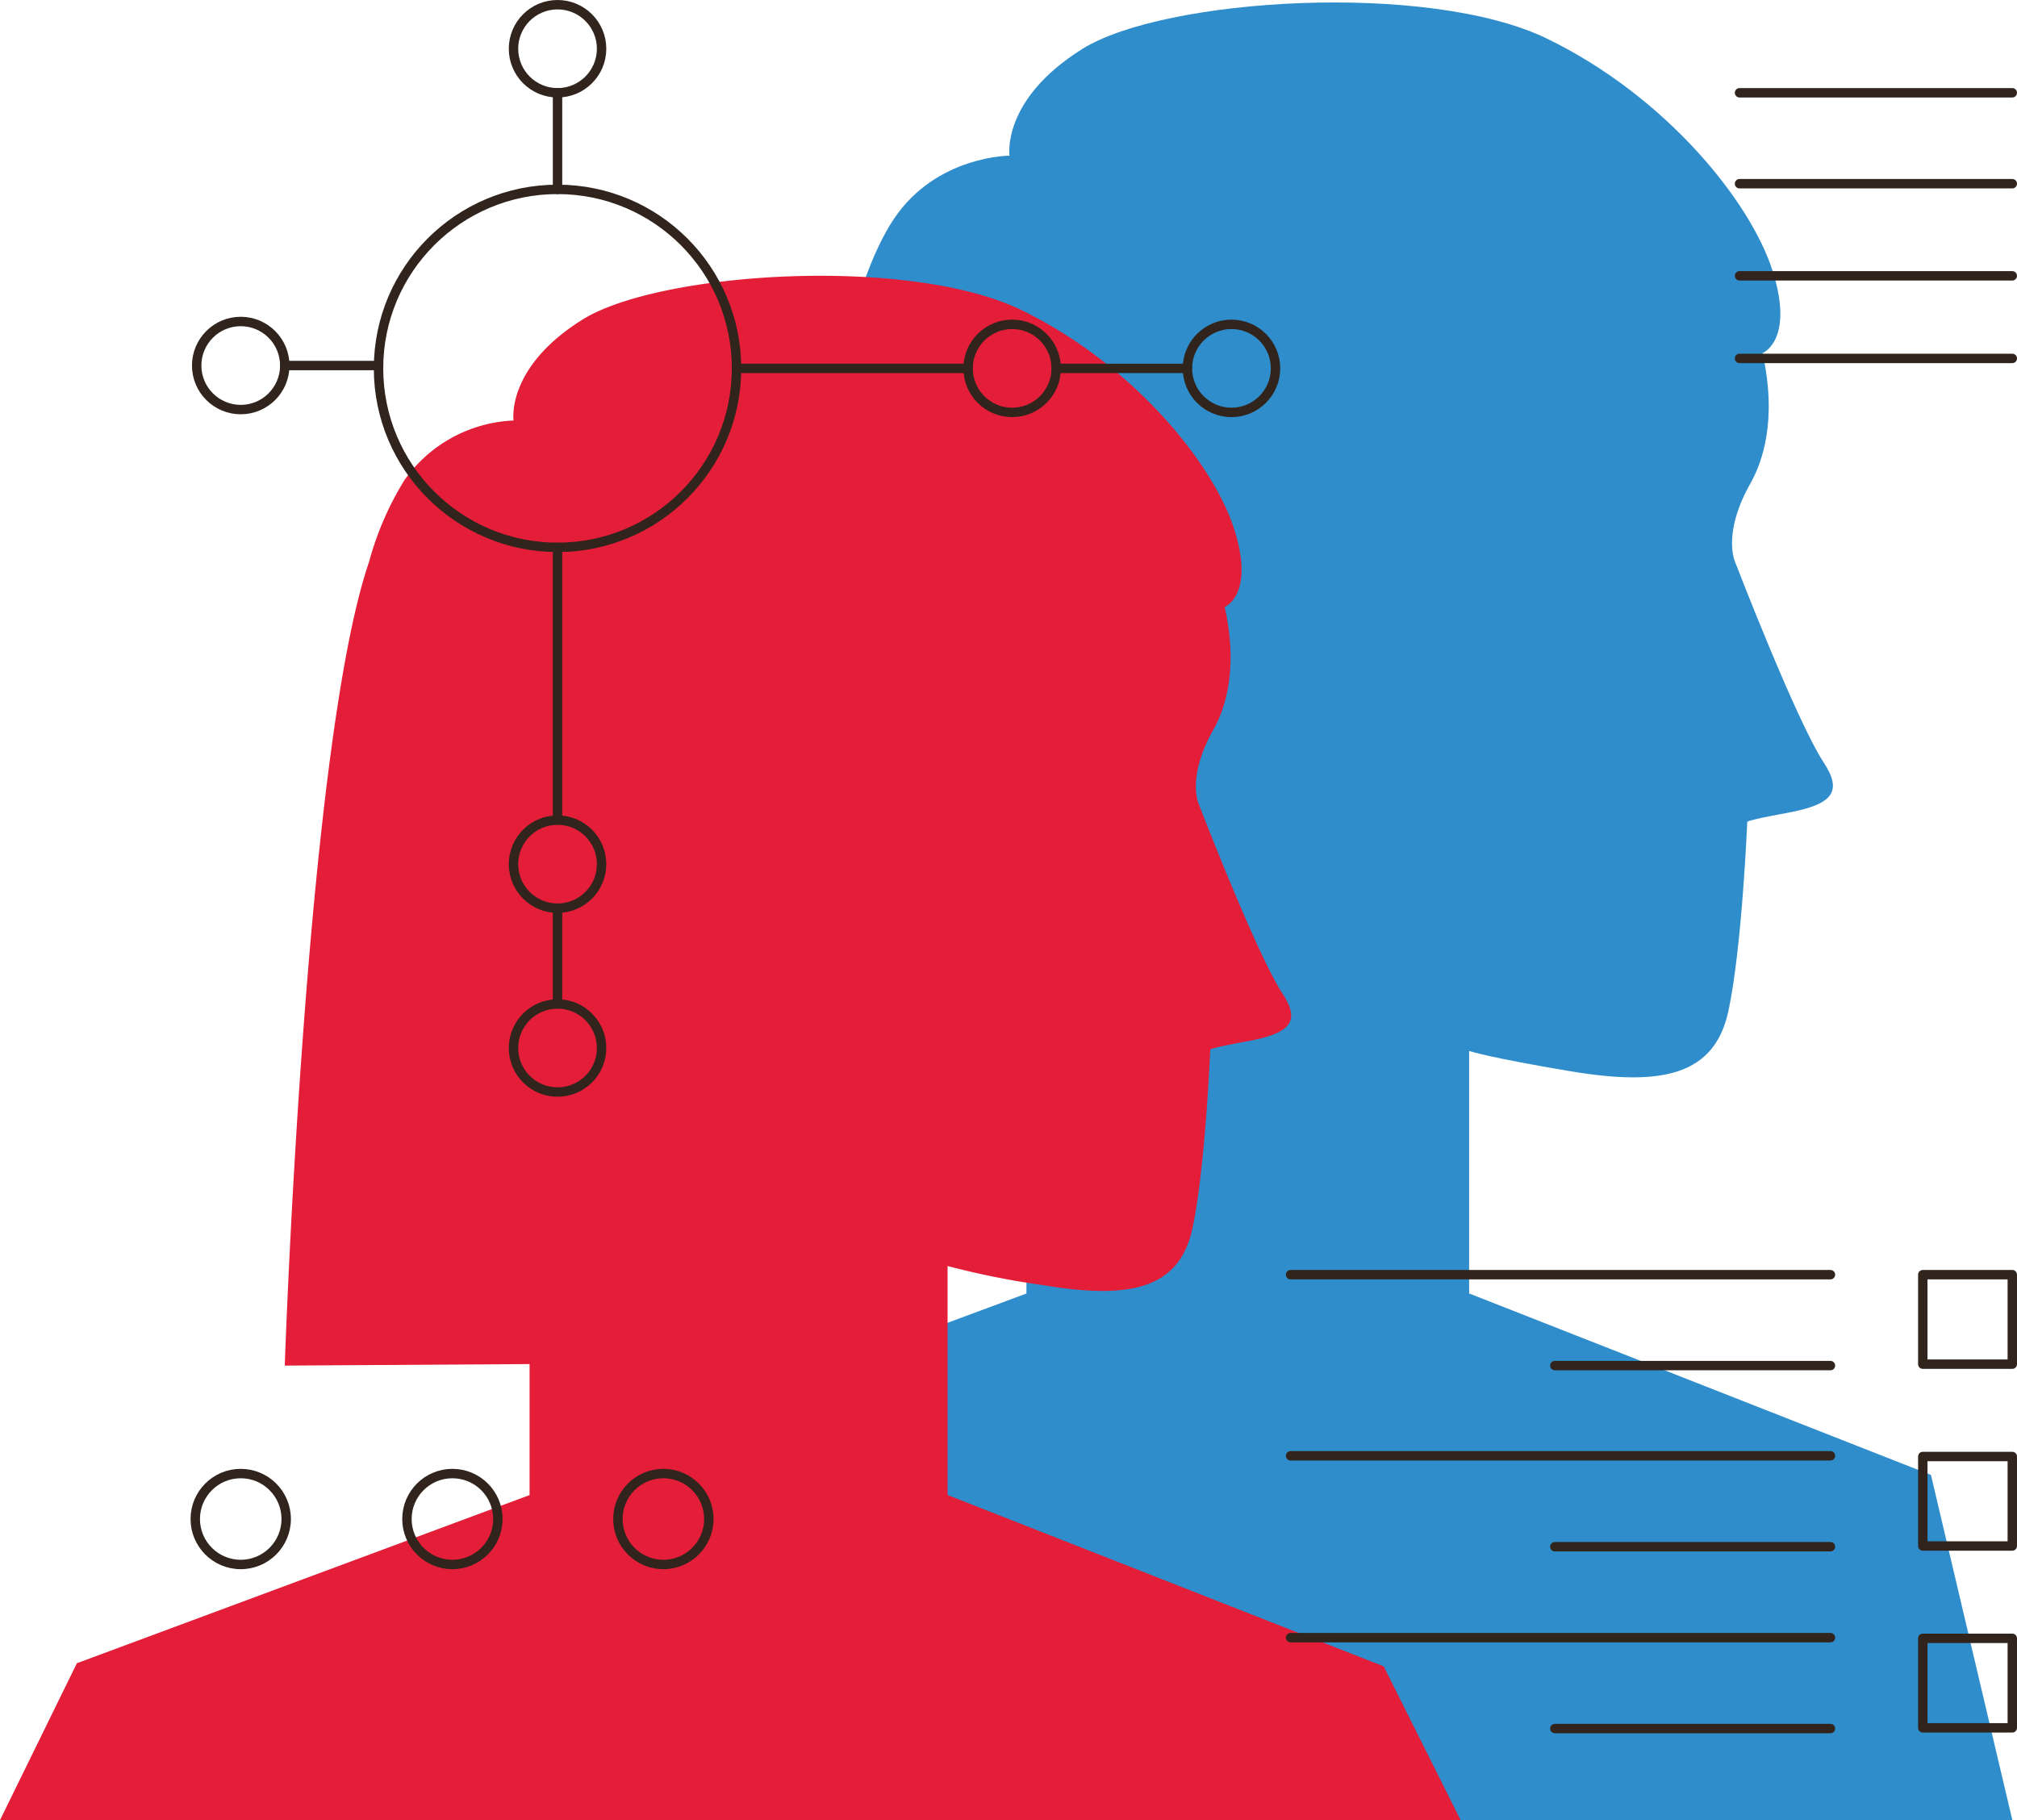 <svg xmlns="http://www.w3.org/2000/svg" width="214.363" height="193.46" viewBox="0 0 214.363 193.46">
  <g id="_01-user-info" data-name="01-user-info" transform="translate(0 0.262)">
    <g id="Group_1014" data-name="Group 1014" transform="translate(0 0)">
      <path id="Path_613" data-name="Path 613" d="M1256.651,1532.251l50.945-18.925v-44.59c-7.6-3.042-13.655-19.895-18.2-32.188-4.866-13.156-.36-30.819,4.147-37.489s12.253-6.668,12.253-6.668-.9-5.947,7.75-11.352,36.767-7.211,49.384-1.085,21.627,17.3,23.97,24.692-1.079,8.73-1.079,8.73l0,0c1.6,7.113-.03,11.62-1.26,13.8-3.109,5.5-1.622,8.47-1.622,8.47s6.45,16.761,9.371,21.209c2.073,3.155.988,4.507-3.965,5.406-4.571.832-4.145.96-4.145.96s-.541,13.157-1.983,20-6.9,8.133-16.761,6.489c-8.651-1.442-10.814-2.163-10.814-2.163v25.773l49.082,19.286,8.651,36.692H1248Z" transform="translate(-1198.507 -1376.106)" fill="#2e8dca"/>
      <path id="Path_614" data-name="Path 614" d="M1353.252,1571.676l48.112-17.873v-13.925l-26.018.163s2.224-65.8,8.964-85.442h0a32.626,32.626,0,0,1,3.781-8.708,14.973,14.973,0,0,1,11.573-6.3s-.852-5.617,7.319-10.722,34.722-6.81,46.637-1.023,20.425,16.341,22.638,23.319-1.021,8.244-1.021,8.244l0,0c1.51,6.718-.028,10.974-1.191,13.028-2.936,5.191-1.532,8-1.532,8s6.091,15.828,8.851,20.029c1.957,2.979.933,4.255-3.745,5.107-4.318.784-3.916.906-3.916.906s-.51,12.426-1.872,18.893-6.518,7.681-15.829,6.128a87.164,87.164,0,0,1-10.214-2.043v24.34l46.354,18.213,8.17,16.341H1345.082Z" transform="translate(-1345.082 -1395.159)" fill="#e41e38"/>
      <circle id="Ellipse_118" data-name="Ellipse 118" cx="19.024" cy="19.024" r="19.024" transform="translate(40.229 19.866)" fill="none" stroke="#30241c" stroke-linecap="round" stroke-linejoin="round" stroke-width="1"/>
      <circle id="Ellipse_119" data-name="Ellipse 119" cx="4.681" cy="4.681" r="4.681" transform="translate(54.573 0.238)" fill="none" stroke="#30241c" stroke-linecap="round" stroke-linejoin="round" stroke-width="1"/>
      <circle id="Ellipse_120" data-name="Ellipse 120" cx="4.681" cy="4.681" r="4.681" transform="translate(20.903 33.908)" fill="none" stroke="#30241c" stroke-linecap="round" stroke-linejoin="round" stroke-width="1"/>
      <circle id="Ellipse_121" data-name="Ellipse 121" cx="4.681" cy="4.681" r="4.681" transform="translate(54.573 106.444)" fill="none" stroke="#30241c" stroke-linecap="round" stroke-linejoin="round" stroke-width="1"/>
      <circle id="Ellipse_122" data-name="Ellipse 122" cx="4.681" cy="4.681" r="4.681" transform="translate(54.573 86.904)" fill="none" stroke="#30241c" stroke-linecap="round" stroke-linejoin="round" stroke-width="1"/>
      <circle id="Ellipse_123" data-name="Ellipse 123" cx="4.681" cy="4.681" r="4.681" transform="translate(102.888 34.21)" fill="none" stroke="#30241c" stroke-linecap="round" stroke-linejoin="round" stroke-width="1"/>
      <circle id="Ellipse_124" data-name="Ellipse 124" cx="4.681" cy="4.681" r="4.681" transform="translate(126.197 34.21)" fill="none" stroke="#30241c" stroke-linecap="round" stroke-linejoin="round" stroke-width="1"/>
      <line id="Line_204" data-name="Line 204" x1="13.947" transform="translate(112.249 38.89)" fill="none" stroke="#30241c" stroke-linecap="round" stroke-linejoin="round" stroke-width="1"/>
      <line id="Line_205" data-name="Line 205" x1="24.611" transform="translate(78.278 38.89)" fill="none" stroke="#30241c" stroke-linecap="round" stroke-linejoin="round" stroke-width="1"/>
      <line id="Line_206" data-name="Line 206" y1="10.267" transform="translate(59.253 9.599)" fill="none" stroke="#30241c" stroke-linecap="round" stroke-linejoin="round" stroke-width="1"/>
      <line id="Line_207" data-name="Line 207" x2="9.965" transform="translate(30.264 38.588)" fill="none" stroke="#30241c" stroke-linecap="round" stroke-linejoin="round" stroke-width="1"/>
      <line id="Line_208" data-name="Line 208" y1="28.989" transform="translate(59.253 57.914)" fill="none" stroke="#30241c" stroke-linecap="round" stroke-linejoin="round" stroke-width="1"/>
      <line id="Line_209" data-name="Line 209" y1="10.18" transform="translate(59.253 96.265)" fill="none" stroke="#30241c" stroke-linecap="round" stroke-linejoin="round" stroke-width="1"/>
      <line id="Line_210" data-name="Line 210" x1="28.989" transform="translate(184.874 9.599)" fill="none" stroke="#30241c" stroke-linecap="round" stroke-linejoin="round" stroke-width="1"/>
      <line id="Line_211" data-name="Line 211" x1="28.989" transform="translate(184.874 19.262)" fill="none" stroke="#30241c" stroke-linecap="round" stroke-linejoin="round" stroke-width="1"/>
      <line id="Line_212" data-name="Line 212" x1="28.989" transform="translate(184.874 29.054)" fill="none" stroke="#30241c" stroke-linecap="round" stroke-linejoin="round" stroke-width="1"/>
      <line id="Line_213" data-name="Line 213" x1="28.989" transform="translate(184.874 37.833)" fill="none" stroke="#30241c" stroke-linecap="round" stroke-linejoin="round" stroke-width="1"/>
      <rect id="Rectangle_248" data-name="Rectangle 248" width="9.512" height="9.512" transform="translate(204.351 173.871)" fill="none" stroke="#30241c" stroke-linecap="round" stroke-linejoin="round" stroke-width="1"/>
      <rect id="Rectangle_249" data-name="Rectangle 249" width="9.512" height="9.512" transform="translate(204.351 154.545)" fill="none" stroke="#30241c" stroke-linecap="round" stroke-linejoin="round" stroke-width="1"/>
      <rect id="Rectangle_250" data-name="Rectangle 250" width="9.512" height="9.512" transform="translate(204.351 135.219)" fill="none" stroke="#30241c" stroke-linecap="round" stroke-linejoin="round" stroke-width="1"/>
      <line id="Line_214" data-name="Line 214" x1="57.375" transform="translate(137.162 135.219)" fill="none" stroke="#30241c" stroke-linecap="round" stroke-linejoin="round" stroke-width="1"/>
      <line id="Line_215" data-name="Line 215" x1="29.291" transform="translate(165.245 144.882)" fill="none" stroke="#30241c" stroke-linecap="round" stroke-linejoin="round" stroke-width="1"/>
      <line id="Line_216" data-name="Line 216" x1="57.375" transform="translate(137.162 173.796)" fill="none" stroke="#30241c" stroke-linecap="round" stroke-linejoin="round" stroke-width="1"/>
      <line id="Line_217" data-name="Line 217" x1="29.291" transform="translate(165.245 183.459)" fill="none" stroke="#30241c" stroke-linecap="round" stroke-linejoin="round" stroke-width="1"/>
      <line id="Line_218" data-name="Line 218" x1="57.375" transform="translate(137.162 154.47)" fill="none" stroke="#30241c" stroke-linecap="round" stroke-linejoin="round" stroke-width="1"/>
      <line id="Line_219" data-name="Line 219" x1="29.291" transform="translate(165.245 164.133)" fill="none" stroke="#30241c" stroke-linecap="round" stroke-linejoin="round" stroke-width="1"/>
      <circle id="Ellipse_125" data-name="Ellipse 125" cx="4.832" cy="4.832" r="4.832" transform="translate(20.752 156.357)" fill="none" stroke="#30241c" stroke-linecap="round" stroke-linejoin="round" stroke-width="1"/>
      <circle id="Ellipse_126" data-name="Ellipse 126" cx="4.832" cy="4.832" r="4.832" transform="translate(43.249 156.357)" fill="none" stroke="#30241c" stroke-linecap="round" stroke-linejoin="round" stroke-width="1"/>
      <circle id="Ellipse_127" data-name="Ellipse 127" cx="4.832" cy="4.832" r="4.832" transform="translate(65.67 156.357)" fill="none" stroke="#30241c" stroke-linecap="round" stroke-linejoin="round" stroke-width="1"/>
    </g>
  </g>
</svg>
